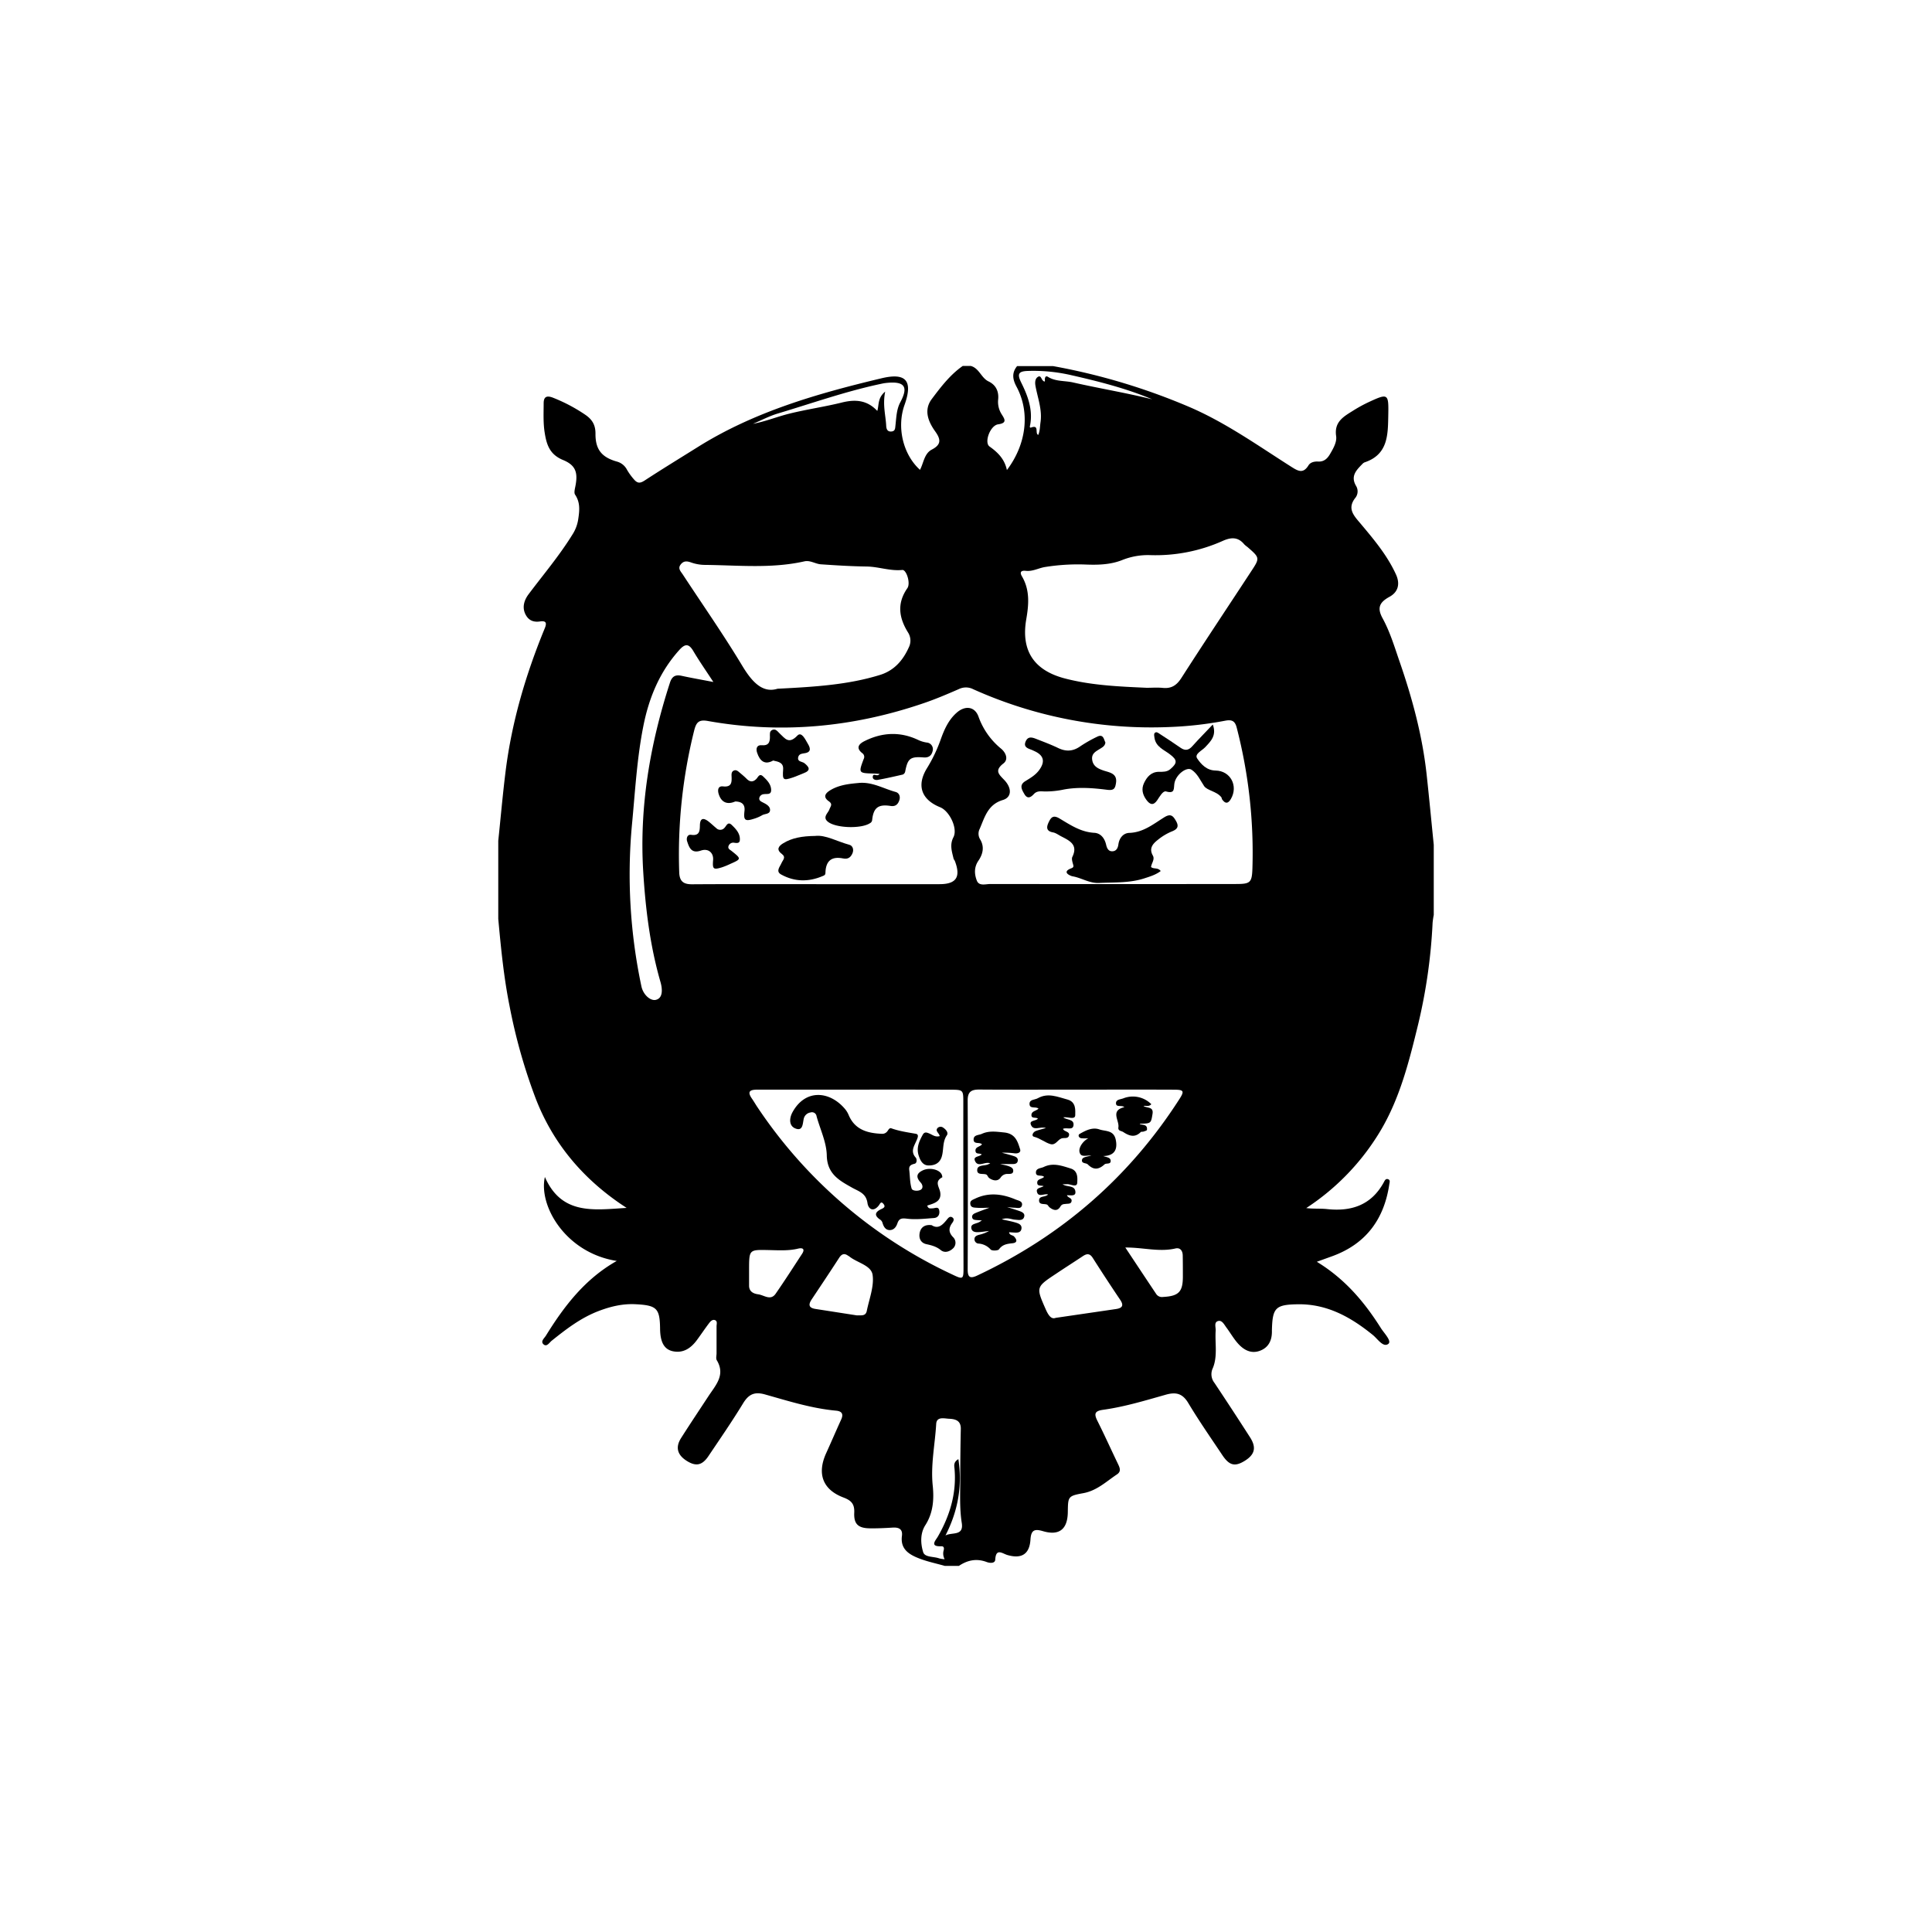<svg xmlns="http://www.w3.org/2000/svg" viewBox="0 0 1000 1000"><defs><style>.cls-1{fill:none;}</style></defs><title>melgar</title><g id="Capa_2" data-name="Capa 2"><g id="Capa_1-2" data-name="Capa 1"><path d="M526.44,189.5H545.1a328.79,328.79,0,0,1,71.18,21.44c18.58,8.1,35.1,19.88,52.13,30.69,3.45,2.18,6.08,3.72,8.84-.73,1-1.66,3.12-2.13,5.1-2,3,.13,4.74-1.57,6.14-4,1.68-2.88,3.54-6.14,3.09-9.2-1.08-7.35,3.86-10.07,8.68-13.08a74.24,74.24,0,0,1,8.16-4.48c10.06-4.66,10.38-4.49,10.15,6.73-.2,10,0,20.38-12.27,24.45a3.4,3.4,0,0,0-1.23.93c-3.08,3.15-6.11,6.22-3.2,11.21a5.43,5.43,0,0,1-.17,6c-4.72,5.77-.9,9.48,2.62,13.67,6.87,8.18,13.76,16.39,18.25,26.24,2.27,5,1,9.13-3.33,11.51-5.23,2.86-6.58,5.72-3.62,11.13,4,7.33,6.29,15.22,9,23,6.48,18.81,11.61,37.95,13.79,57.77,1.33,12.16,2.47,24.34,3.7,36.52v36.28a41,41,0,0,0-.6,4.08A281.69,281.69,0,0,1,734,530.33c-4.62,18.92-9.33,37.89-19.44,54.91a123.22,123.22,0,0,1-38.45,40.06c3.68.47,7.28.15,10.8.52,12.62,1.36,22.85-2.07,29.29-13.76.47-.84.91-2.14,2.22-1.72s.82,1.67.68,2.64c-2.67,18-12,30.8-29.41,37.18l-8.1,2.93c14.74,9,24.73,21,33.18,34.37,1.68,2.65,5.74,6.68,3.81,8.14-2.67,2-5.5-2.59-8-4.61-11.37-9.24-23.67-16.13-38.84-15.9-11.6.17-13.11,1.82-13.4,13.44a4.34,4.34,0,0,0,0,.51c.06,4.79-1.78,8.57-6.42,10.19-4.46,1.56-8.19-.55-11.08-3.76-2.3-2.54-4-5.6-6.07-8.36-1.11-1.49-2.22-3.85-4.18-3.38-2.39.58-1.25,3.21-1.36,4.95-.45,6.51,1.11,13.24-1.48,19.47a7.23,7.23,0,0,0,.85,7.63q9.33,14,18.42,28.17c3.39,5.29,2.47,8.92-2.69,12.14s-8.05,2.44-11.62-2.88c-5.94-8.9-12.07-17.69-17.57-26.86-3-5.1-6.39-6-11.9-4.41-10.6,3-21.22,6.22-32.17,7.75-4.16.58-5,1.81-3.13,5.58,3.72,7.4,7.14,15,10.71,22.42.93,1.95,1.86,3.88-.52,5.46-5.55,3.69-10.39,8.43-17.43,9.71-7.93,1.45-7.88,1.77-8,9.68-.07,8.92-4.36,12.48-12.81,10-4.52-1.35-6.2-.55-6.52,4.33-.48,7.6-4.63,10.13-11.95,8-2.61-.76-5.93-3.77-6.28,2.39-.13,2.15-3,1.78-4.39,1.25-5.27-2-10-1-14.43,2h-7.26c-4.47-1.27-9.07-2.21-13.39-3.9-5.12-2-9.74-4.77-8.83-11.64.46-3.51-1.6-4.48-4.76-4.29-4,.24-7.95.44-11.92.38-6-.1-8.29-2.23-8-8.15.18-4.4-1.46-6.25-5.57-7.8-10.79-4.06-13.76-12.32-9-22.88,2.65-5.81,5.16-11.69,7.81-17.5,1.31-2.87.31-4.3-2.63-4.57-12.64-1.15-24.69-5-36.8-8.4-5.52-1.55-8.5-.06-11.37,4.65-5.66,9.28-11.85,18.25-17.92,27.28-3.27,4.86-6.52,5.46-11.31,2.4s-5.89-7-2.8-11.82c4.63-7.28,9.43-14.46,14.17-21.68,3.72-5.65,8.86-10.92,4.26-18.55-.53-.89-.11-2.38-.11-3.58,0-4.67,0-9.33,0-14,0-1.12.6-2.7-.9-3.19-1.28-.42-2.31.72-3,1.64-2.19,2.88-4.19,5.9-6.35,8.81-3.09,4.15-7.05,6.83-12.42,5.67-4.53-1-6.47-4.79-6.56-11.57-.13-10.66-1.71-12.18-12.62-12.75-6.69-.35-12.88,1.12-19.15,3.5-9.25,3.52-16.81,9.37-24.36,15.41-1.22,1-2.52,3.35-4.21,1.84s.41-3.14,1.25-4.5c9.48-15.32,20.28-29.42,36.67-38.66-26.39-4.12-40.58-28.45-37.21-43.45,8.73,19.9,25.51,17,42.3,16-1.58-1.06-2.68-1.77-3.76-2.52-19.68-13.64-34.4-31.33-43.14-53.7a287.35,287.35,0,0,1-13.68-48.26c-3-14.9-4.46-30-5.85-45.12V435.2c1.26-12,2.3-24,3.8-36,3.2-25.61,10.45-50.15,20.27-74,1.18-2.85.62-4-2.44-3.54s-5.54-.32-7.17-3c-2.42-4-1.09-8,1.28-11.14,7.65-10.18,15.89-19.9,22.62-30.79a20,20,0,0,0,3.06-8.2c.69-4.59,1-8.54-1.67-12.53-.54-.81-.22-2.36,0-3.5,1.62-7.51.7-11.55-6.21-14.4-7.06-2.91-8.57-8.1-9.55-14.4-.77-5-.5-10-.49-15,0-3.55,1.79-4,4.7-2.9a85.66,85.66,0,0,1,16.48,8.63c3.7,2.45,5.68,5.22,5.64,10.1-.06,8.37,3.45,12.28,11.32,14.45a8.28,8.28,0,0,1,5,4.18,31.57,31.57,0,0,0,3.62,5c1.9,2.2,3.29,2,5.63.47,9.09-5.94,18.36-11.59,27.56-17.35,29.25-18.29,61.9-27.61,95-35.5,12.78-3.05,16.24,1.45,11.84,13.79-4.13,11.56-.81,25.66,8,33.62,1.91-3.62,2.2-8.46,6.14-10.5,5.08-2.64,4.58-5.42,1.71-9.43-3.68-5.15-6-11.11-1.72-16.77,4.68-6.22,9.47-12.53,16-17.08h4.15c4.37,1.16,5.39,6.18,9.18,8,4,1.89,5.39,5.38,5,9.35a11.93,11.93,0,0,0,1.87,7.77c1.47,2.36,2.93,4.43-1.88,5.1-4.13.57-7.35,9.38-4.47,11.47,4.21,3,7.78,6.4,9,12.2,10-13.19,12.27-29.87,4.81-43.47C524.06,196.08,523.71,192.9,526.44,189.5ZM423.6,457.64h62.72c8.62,0,11.07-3.67,7.95-11.91-.18-.48-.61-.88-.72-1.37-.85-3.63-2.08-7.08-.06-11,2.35-4.52-2-13.55-6.87-15.53-9.74-3.93-12.35-11.29-6.77-20.29a77.39,77.39,0,0,0,7.1-14.9c1.8-5.05,4-10,8.14-13.67,4.32-3.89,9.39-3.42,11.35,1.88a37.74,37.74,0,0,0,11.71,16.65c2.43,2,4,5.54,1.2,7.68-5,3.87-2,5.86.72,8.82,3.78,4.17,3.51,8.74-1,10.08-7.76,2.33-9.35,8.82-11.94,14.85a5.56,5.56,0,0,0,.14,5.44c2.38,3.87,1.5,7.7-.84,11.12s-2.1,7.06-.81,10.34c1.16,2.95,4.58,1.72,7,1.73q63.51.09,127,0c7.55,0,8.38-.65,8.63-8.1a258.44,258.44,0,0,0-8.13-72.83c-.87-3.44-2.46-4.26-5.94-3.6a190.55,190.55,0,0,1-28.77,3.27A224.73,224.73,0,0,1,503.7,356.72a8.3,8.3,0,0,0-7.37-.06c-6,2.62-12.05,5.2-18.25,7.31-36.47,12.47-73.73,16-111.76,9.2-4.75-.84-5.95.85-7,4.87a264.94,264.94,0,0,0-7.76,73.4c.14,4.7,2.12,6.29,6.7,6.26C380.05,457.56,401.83,457.64,423.6,457.64ZM593.54,356c2.76,0,5.54-.22,8.28.05,4.48.45,7.2-1.29,9.67-5.15,11.83-18.45,24-36.69,36-55,4.69-7.12,4.69-7.12-1.88-12.83a12.8,12.8,0,0,1-1.59-1.32c-3.15-3.82-6.66-3.75-11-1.84a85.16,85.16,0,0,1-37.77,7.42,35.89,35.89,0,0,0-14.6,2.63c-6.19,2.4-12.69,2.5-19.34,2.22A107.63,107.63,0,0,0,541,293.47c-3.31.5-6.44,2.39-10,2-2.53-.3-3.34.69-2,2.92,4.12,7.05,3.51,14.49,2.2,22.1-2.81,16.26,3.93,26.45,19.88,30.65C565,354.78,579.26,355.35,593.54,356Zm-191.15.49c20-1,36.9-2.12,53.19-7.18,7.22-2.25,11.8-7.49,14.81-14.21a7.82,7.82,0,0,0-.25-7.5c-4.82-7.67-6.06-15.16-.5-23.15,1.8-2.6-.5-9.66-2.62-9.44-6.31.64-12.23-1.69-18.42-1.78-7.9-.11-15.8-.6-23.69-1.14-2.88-.19-5.54-2.22-8.57-1.53-17.06,3.84-34.32,2-51.52,1.83a22,22,0,0,1-7.09-1.25c-2.24-.8-3.93-.91-5.46,1.11s.09,3.53,1.07,5c10.32,15.74,21.12,31.19,30.82,47.3C389.33,353.16,394.81,358.86,402.39,356.5ZM557,564c-16.74,0-33.49.07-50.23-.05-4.07,0-5.92,1.2-5.9,5.63q.18,43.76,0,87.51c0,4,1.21,4.88,4.93,3.13,43.59-20.47,78.6-50.75,104.64-91.3,2.7-4.2,2.3-4.88-2.7-4.9C590.85,563.94,573.93,564,557,564ZM443.3,564c-17.1,0-34.2,0-51.3,0-3.91,0-5.36,1-2.78,4.68,1.08,1.55,2,3.21,3.09,4.78a246.5,246.5,0,0,0,100.14,86c6.26,3,6.28,2.92,6.26-4q-.12-42.21-.1-84.43c0-7,.14-7-7.12-7Q467.39,563.95,443.3,564ZM369.24,353c-3.93-6-7.36-10.91-10.37-16-2.42-4.12-4.42-3.75-7.34-.48C341.42,347.77,335.9,361.17,333,375.8c-3.34,16.78-4.25,33.85-5.88,50.85A278.65,278.65,0,0,0,332,510.54c.89,4.27,4.57,7.58,7.37,7,3.89-.83,3.53-5.68,2.48-9.31-5.38-18.66-7.73-37.75-8.92-57.08-2.06-33.57,3.54-66,13.82-97.76,1.06-3.29,2.77-4.31,6.07-3.59C357.83,350.9,362.88,351.77,369.24,353ZM489.37,794.77c3.25-1.86,9.54.51,8.44-6.48-1.19-7.53-.78-15.15-.78-22.74q0-12.93.28-25.88c.11-4.4-2.77-5.18-6.05-5.32-2.56-.12-6.47-1.29-6.69,2.71-.61,10.62-2.91,21.09-1.79,31.9.71,6.92.3,14-3.81,20.44-2.74,4.27-2.51,9.56-1.13,14,.84,2.76,5.43,2.17,8.29,3.22a15.46,15.46,0,0,0,2.82.43,6.18,6.18,0,0,1-.53-4.56c.3-1.06.28-2.21-1.26-2.15-6.17.25-2.83-3.1-1.73-5,6.24-10.89,9.73-22.39,8.63-35.09-.13-1.53-.69-3.46,2-5C498.21,769.41,495.75,782.27,489.37,794.77Zm57-112.64,31.23-4.57c3.24-.47,4.25-1.76,2.19-4.81q-7.24-10.74-14.19-21.67c-1.54-2.42-3.09-2.25-5.13-.89-4.6,3.06-9.24,6-13.85,9.1-10.48,6.94-10.41,6.92-5.32,18.49C542.67,680.84,544.16,683,546.39,682.13Zm-102.81-1.28c2.06-.15,4.5.58,5.09-2.34,1.26-6.22,3.87-12.72,3-18.66-.76-5-8.09-6.23-12.16-9.6-.13-.1-.32-.14-.46-.25-1.95-1.44-3.35-1-4.66,1-4.69,7.24-9.47,14.41-14.26,21.58-1.84,2.76-1.47,4.42,2.05,4.94C429.3,678.62,436.44,679.75,443.58,680.85Zm138.9-35.14c5.54,8.36,10.74,16.21,15.95,24A3.57,3.57,0,0,0,602,671.3c8.07-.43,10.26-2.61,10.25-10.54,0-3.62,0-7.24-.07-10.85,0-2.52-1.32-4.28-3.8-3.7C599.94,648.16,591.64,645.64,582.48,645.71ZM387.72,657.17c0,2.76,0,5.51,0,8.27,0,3.14,2.3,4.17,4.74,4.5,3,.39,6.37,3.47,9-.29,4.72-6.79,9.17-13.76,13.7-20.68,1.59-2.45.35-3.26-2-2.7-5.11,1.24-10.29.86-15.44.76C387.74,646.83,387.74,646.74,387.72,657.17Zm70.45-454.48c-1.39,6.88.25,12.21.52,17.65.07,1.43.44,3.21,2.71,3,2-.14,1.92-1.73,2.07-3,.47-4.11.53-8.37,2.5-12.08,3.86-7.25,3.34-11.31-7.67-10-.85.1-1.7.29-2.54.47-18.06,3.84-35.44,10-53.09,15.28-4.45,1.32-8.63,3.55-12.93,5.36,6.5-1.22,12.53-3.7,18.8-5.26,9-2.24,18.17-3.52,27.14-5.75,6.94-1.73,13.08-1.37,18.41,4.34C455.05,209.45,454.18,206,458.17,202.69Zm138.23,4c-13.64-5.73-27.95-9.33-42.34-12.6A87.31,87.31,0,0,0,532,192c-4.94.15-5.61,1.61-3.36,6.14,3.39,6.83,6,13.87,4.58,21.75-.08.47-.54,1.77.54,1.38,4.37-1.59,1.73,3.25,3.66,3.82.89-2.1.83-4.35,1.15-6.56.93-6.52-1.46-12.52-2.6-18.73-.31-1.73-.3-3.76,1.24-4.73s1.73,1.06,2.52,1.83c1.54,1.52,1-.36,1.09-.81.16-1.1.6-1.69,1.66-1,4,2.48,8.69,1.88,13,2.88C569.08,201.06,582.83,203.31,596.4,206.69Z"/><path d="M595.78,448.77c1.39,1.21,3.56.12,5,2.08-2.57,1.95-5.36,2.77-8.43,3.77-7.73,2.52-15.55,2-23.4,2.39-5.09.26-9.16-2.66-13.87-3.45-.72-.12-6-2.09-.57-4.14,1.5-.56,1.12-1.26.83-2.33s-.75-2.61-.31-3.52c3.16-6.46-1.52-8.47-5.85-10.73-1.37-.72-2.71-1.74-4.17-2-3.78-.69-3.3-3-2.16-5.36s2.27-3.79,5.53-1.85c5.56,3.3,11,7.05,18,7.43,3.33.18,5.38,2.79,6.15,6.17.4,1.74,1.16,3.5,3.28,3.39s2.83-1.81,3.08-3.62c.48-3.35,2.58-5.8,5.63-5.9,7.28-.22,12.53-4.63,18.15-8.1,3.38-2.08,4.56-.61,6,1.88,1.61,2.75.94,4.27-2.08,5.45a28.84,28.84,0,0,0-7.08,4.2c-2.63,2.05-5,4.41-2.79,8.32C597.83,444.88,596,446.77,595.78,448.77Z"/><path d="M572.15,384.32c-.22,1.82-1.52,2.46-2.67,3.19-2.17,1.38-4.67,2.45-4.16,5.81s3.06,4.56,6,5.55c3.11,1,7.14,1.5,6.3,6.53-.45,2.69-1,3.86-4.62,3.39-7.36-.94-14.92-1.51-22.34-.14a44.79,44.79,0,0,1-10.24,1c-1.89-.09-3.77-.3-5.29,1.35s-3.29,2.8-4.92,0c-1.35-2.31-2.75-4.68.45-6.65,2.63-1.63,5.26-3.1,7.2-5.74,3.12-4.24,2.52-7.51-2.23-9.74-.63-.29-1.25-.6-1.89-.84-2-.74-4.1-1.48-2.82-4.34,1.19-2.66,3.29-2.05,5.27-1.28,3.85,1.51,7.74,2.95,11.46,4.74,4.14,2,7.79,1.78,11.57-.91a69.47,69.47,0,0,1,8.53-4.85C571.12,379.66,571.3,382.6,572.15,384.32Z"/><path d="M627.74,375c2.09,5.69-1,8.64-4,11.81-1.66,1.76-5.6,3.46-4.09,5.74,2,3,4.89,6.21,9.51,6.28,7.77.12,11.86,8,7.95,14.71-1.58,2.71-3,2.41-4.57.19-.19-.26-.14-.71-.33-1-2.38-3.19-7.51-3.53-9-5.92-2-3-3.38-6.34-6.45-8.39-2.58-1.73-8.11,2.56-8.88,7-.45,2.63.47,5.61-4.34,4.23-1.59-.45-3.29,2.66-4.55,4.53-1.92,2.84-3.73,2.43-5.6-.14-2-2.72-2.73-5.61-1.25-8.73s3.71-5.84,7.79-5.82c2.06,0,4.09.12,5.87-1.41,3.72-3.2,3.6-4.75-.34-7.71-3.08-2.32-7.17-3.83-7.89-8.4-.12-.81-.36-1.9,0-2.43.85-1.14,1.94-.17,2.71.33q5.44,3.49,10.77,7.17c2.43,1.69,4.26,1.33,6.22-.94C620.51,382.44,624,379,627.74,375Z"/><path d="M444.31,405.28c7-.76,12.89,2.89,19.25,4.63,1.84.5,2.57,2.35,1.95,4.24-.7,2.11-1.93,3.43-4.6,3-6.4-1-8.83,1-9.49,7.34a2,2,0,0,1-1.1,1.57c-4.44,3-17.66,2.65-21.84-.76-2.86-2.33.1-4.39.8-6.33.61-1.67,1.87-2.71-.28-4.23-3.45-2.43-1.47-4.42,1-5.87C434.38,406.3,439.37,405.72,444.31,405.28Z"/><path d="M421.9,432.68c5.41-.67,11.38,2.88,17.76,4.59,1.65.44,2.41,2.43,1.59,4.36-.91,2.11-2.27,3.22-4.85,2.7-6-1.21-9,1.22-9.16,7.47,0,1.23-.84,1.39-1.55,1.7-7.25,3.07-14.47,2.95-21.37-.86-2.95-1.63-.63-4,.15-5.85.69-1.66,2.56-3,.18-4.82-3.09-2.3-1.53-4.14.83-5.55C410,433.69,415.1,432.77,421.9,432.68Z"/><path d="M455.29,400.58c-1.34-.08-2.17-.17-3-.19-7.92-.21-8-.23-5.26-7.5a2.34,2.34,0,0,0-.78-3.1c-3.56-2.86-1.41-4.89,1.27-6.22,9.13-4.55,18.46-5,27.78-.55a15.43,15.43,0,0,0,4.34,1.31,3.45,3.45,0,0,1,3.06,4.5c-.53,2.22-2,3.41-4.55,3.22-7.06-.55-8.33.52-9.64,7.38a2.17,2.17,0,0,1-1.19,1.47c-4.34,1-8.7,2-13.09,2.78-1.08.19-2.79-.26-2.46-1.86C452.16,399.92,453.91,402.33,455.29,400.58Z"/><path d="M380.56,414.84c-3.79,1.66-7.07.83-8.55-3.8-.61-1.92-.52-4.32,2.27-4,4.3.46,4.52-1.94,4.39-5-.05-1.18-.19-2.57,1.14-3.18s2.28.41,3.19,1.17c1.2,1,2.39,2,3.48,3.1,1.65,1.65,3.25,1.77,4.94.11,1-1,1.66-3.17,3.56-1.36s4.07,3.89,4.16,6.91c.09,2.77-2.18,2-3.74,2.27a2.58,2.58,0,0,0-2.34,1.77c-.37,1.54.82,2,1.94,2.59,1.7.86,3.71,1.93,3.57,4s-2.71,1.7-4.12,2.56a19.71,19.71,0,0,1-4.27,1.83c-4.56,1.45-5.4.73-4.84-4C385.71,416.58,384.25,414.93,380.56,414.84Z"/><path d="M369.1,445.14c.3-3.7-2.46-6.19-6.28-4.89-4.95,1.69-6.09-1.51-7.17-4.82-.5-1.51.11-3.63,2.07-3.33,4.29.63,4.49-1.89,4.55-4.9.08-3.89,1.9-4,4.52-1.95,1.35,1.06,2.58,2.27,3.92,3.36a2.87,2.87,0,0,0,4.17,0c1.12-1.05,1.78-3.62,3.88-1.6s4.49,4.47,4.17,7.93c-.16,1.66-1.62,1.43-2.85,1.28a2.57,2.57,0,0,0-2.95,1.56c-.61,1.52.69,2,1.64,2.76,5,4,5,4.08-.81,6.64a38.6,38.6,0,0,1-4.29,1.75C369.2,450.3,368.72,449.87,369.1,445.14Z"/><path d="M400.19,393.65c-4.37,2.46-6.89.21-8.3-4-.68-2-.33-4.16,2.38-3.92,3.44.31,4.22-1.39,4.25-4.24,0-1.33-.35-3,1.19-3.67,1.8-.8,2.81.84,3.88,1.85,2.76,2.59,4.69,5.73,9.1,1.09,2.22-2.34,4.2,2.13,5.47,4.26,1,1.67,2.09,4.08-1.24,4.77-1.56.31-3.32.25-3.76,2.07-.61,2.57,2.07,2.22,3.25,3.19,2.27,1.86,3.55,3.63-.32,5.11-1.93.73-3.8,1.63-5.75,2.28-5,1.64-5.37,1.33-5-4.06C405.65,394.7,403,394.29,400.19,393.65Z"/><path d="M512.1,625.13c-2.29,0-4.46.19-6.65,0-1.43-.09-2.95-.1-3.21-1.88s1.08-2.17,2.42-2.81c7.09-3.4,14.06-2.52,21,.41,1.44.61,3.89.88,3.27,3.16-.51,1.85-2.62,1.09-4.1,1.1-.8,0-1.6-.15-3.57-.35,2.59.83,4,1.25,5.46,1.75,1.63.56,3.88,1.16,3.42,3.17-.54,2.37-3,1.74-4.86,1.61s-3.94-1.31-6.74-.16c2.72.61,4.83,1,6.86,1.58,1.64.48,3.65,1.1,3.3,3.3s-2.39,2.05-4.14,1.94l-2.27-.15c.26,1.68,1.82,1.41,2.53,2.15,1.63,1.68,1.9,3.26-.74,3.55s-5.17.56-7,3.15c-.55.75-3.67.84-4.32.1a9.2,9.2,0,0,0-6.46-3.09,2.28,2.28,0,0,1-1.92-2.17c-.05-1.5,1.15-2,2.33-2.35a18.15,18.15,0,0,0,5.23-2c-1.83.21-3.65.52-5.48.62-1.59.08-3.35-.11-3.69-2s1.35-2.17,2.62-2.64a6.78,6.78,0,0,0,2.79-1.48c-.94,0-1.89-.08-2.83-.15s-1.81-.19-2.11-1.15c-.4-1.25.55-2,1.46-2.39C507.09,626.91,509.61,626.06,512.1,625.13Z"/><path d="M550.19,584.3c.61,1.61,3.62,1.21,3.12,3.4-.46,2-2.64,1-4,1.59-2,.83-3,3.69-5.7,2.87-2.94-.9-5.28-3-8.43-3.78-1.45-.35-.62-2.41,1-3s3.15-.93,5.19-1.52c-3-1-6.53,1.81-7.83-1.82-.79-2.22,2.48-1.73,3.7-3-.93-1-3.41.21-3.38-1.91s2.5-2.05,3.67-3.32c-1.48-1.25-4.54.33-4.65-2.35-.09-2.5,2.7-2.12,4.24-3,5.3-3,10.26-.72,15.42.67,4.58,1.25,4,5.7,4,8,.05,2.78-4,.75-6.23,1.21,1.83,1.45,5.83.81,5.32,4.21C555.22,585.23,552,583.38,550.19,584.3Z"/><path d="M512.55,602.14c-2.81-1.14-6.49,2.52-8-1.52-.78-2.16,2.43-1.84,3.58-3.08-.93-.82-2.95.07-3.2-1.65-.34-2.35,2.27-2.21,3.34-3.57-1.16-1.36-4.27.16-4.33-2.42s2.6-2.27,4.21-3c3.77-1.76,7.54-1.14,11.57-.74,5.76.58,7,4.54,8.29,8.71.53,1.73-1.23,2.24-2.72,2.11a40.83,40.83,0,0,0-6.75-.33c2.11.58,4.24,1.09,6.31,1.78,1.16.39,2.28,1.09,1.9,2.63-.31,1.24-1.42,1.42-2.47,1.45-2.05,0-4.11,0-6.62,0,1.76.43,3.12.63,4.39,1.09,1.1.41,2.42.94,2.4,2.39,0,1.73-1.52,1.6-2.7,1.64a4.15,4.15,0,0,0-3.83,1.89c-1.48,2.09-3.92,1.65-5.92.23-.65-.46-.92-1.62-1.58-1.85-1.76-.62-4.95.49-4.59-2.6.27-2.3,3.33-1.85,5.22-2.48C511.51,602.68,511.9,602.44,512.55,602.14Z"/><path d="M550,612.93c2.14,1.72,6.56.24,6.64,4.22,0,2.16-2.65,1.43-4.38,1.51.43,1.36,2.59,1.3,2.4,2.94s-1.69,1.38-2.82,1.52-2.19,0-3,1.41c-1.52,2.58-3.65,1.94-5.62.36-.52-.42-.84-1.24-1.4-1.43-1.51-.51-4.06.26-4-2.18s3.13-1.47,4.66-3c-2-.68-5.14,1.76-5.79-1.55-.37-1.92,2.07-1.88,3.49-2.78-1.19-.49-3.09.17-3.29-1.45-.3-2.36,2.32-2.09,3.52-3.33-1.16-1.32-4.34.27-4.21-2.44.1-2.1,2.53-2,4-2.69,4.82-2.35,9.32-.68,14,.78,3.95,1.23,3.44,5.27,3.4,7.12-.06,3.18-3.52.74-5.5,1A16.14,16.14,0,0,1,550,612.93Z"/><path d="M564.92,598.08c-3.11-.06-5.38,1-6.12-1.61-.66-2.32,1.55-5.72,4.54-7.33a19.24,19.24,0,0,1-3.75,0c-1.27-.26-1.77-1.65-.74-2.24,3.13-1.78,6.55-3.58,10.22-2.31,3.1,1.06,7.35.26,8.42,5.25,1.13,5.31-.79,8.4-6.44,8.52,1.64.66,3.81.62,3.84,2.54s-2.33,1-3.17,1.77c-3,2.74-5.65,3.09-8.71,0-.79-.79-3.13-.34-3-2.11S562.34,598.85,564.92,598.08Z"/><path d="M591.88,572.44c1.8,1.24,5.28.22,4.67,4.07-.79,5-.83,5-6.38,5.12l-.25.23c1.67.47,4.09.07,3.74,2.95,0,.36-1.09.66-1.7.87s-1.21,0-1.5.27c-3.06,3.06-6,2-9.05,0-1.06-.71-2.83-.47-2.53-2.49.53-3.59-4.35-8.61,3.09-10.41-1.46-1.18-4.11.18-4.32-1.78-.24-2.2,2.23-2.2,3.73-2.75a13.49,13.49,0,0,1,14.53,3C594.75,573,593,572.15,591.88,572.44Z"/><path d="M479.94,624c.52,1.83,1.71,1.46,2.68,1.44,1.4,0,3.26-1.25,3.57,1.37.25,2.05-.81,3.49-2.79,3.64-4.59.33-9.25.89-13.76.36-2.74-.32-4.24-.32-5.15,2.41-.64,1.89-1.87,3.49-4,3.47s-3.14-1.76-3.71-3.73a3,3,0,0,0-1.12-1.62c-3.34-2.2-2.77-4,.5-5.52,1.33-.6,2.27-1.19,1.18-2.6-1.39-1.81-1.83-.06-2.53.8-2.84,3.49-5.36,1.8-5.81-1.34-.74-5.14-4.51-6-8.06-8-6.45-3.64-12.8-7-13-16.59-.11-6.79-3.42-13.53-5.28-20.29a2.39,2.39,0,0,0-3.09-2,4.24,4.24,0,0,0-3.57,3.33c-.56,2.57-.42,6.63-4.45,4.9-3.26-1.4-3-5.22-1.43-8.21,6.53-12.08,18.81-11.28,26.79-2.34a12.43,12.43,0,0,1,2.27,3.45c3.17,7.75,9.66,9.59,17.11,9.92a3.31,3.31,0,0,0,3.1-1.44c.5-.69,1-1.72,1.95-1.4,4.12,1.49,8.41,2.08,12.69,2.84,1.79.32.91,2.18.36,3.48-1.22,2.86-3.27,5.63-.43,8.82.68.76.75,2.86-.53,3.19-2,.5-3.08,1.1-2.8,3.32.4,3.2.3,6.54,1.24,9.57.36,1.17,3.24,1.44,4.69.58s.94-2.69,0-3.7c-2.52-2.75-2.32-4.75,1.13-6.36s8.58-.47,9.76,2.23c.19.44.38,1.33.24,1.4-4.32,2.25-1.33,5.14-1,8C487.31,622,483.24,622.93,479.94,624Z"/><path d="M486.4,588.05c-.32-1.69-2.63-2.69-1-4.31a2.26,2.26,0,0,1,2.89,0c1.39.92,2.7,2.59,1.81,3.88-2.4,3.46-1.53,7.52-2.69,11.18-1.1,3.45-3.83,4.47-6.79,4.44s-4.25-2.46-5.1-5.09c-1.31-4,.23-7.43,2.08-10.8.93-1.7,2.17-1.18,3.53-.6C482.7,587.4,484.08,588.69,486.4,588.05Z"/><path d="M482.24,634.15c3.38,2.19,5.63-.12,7.82-2.82.71-.88,1.63-2.15,3-1.1,1.05.81.39,2-.2,2.78-1.89,2.59-1.94,4.82.43,7.32a4,4,0,0,1-.18,6c-1.78,1.6-4.21,2.31-6.17.72-2.24-1.83-4.7-2.48-7.39-3.06-3.13-.68-4.08-3.25-3.49-6S478.7,633.68,482.24,634.15Z"/><rect class="cls-1" width="1000" height="1000"/></g></g></svg>
